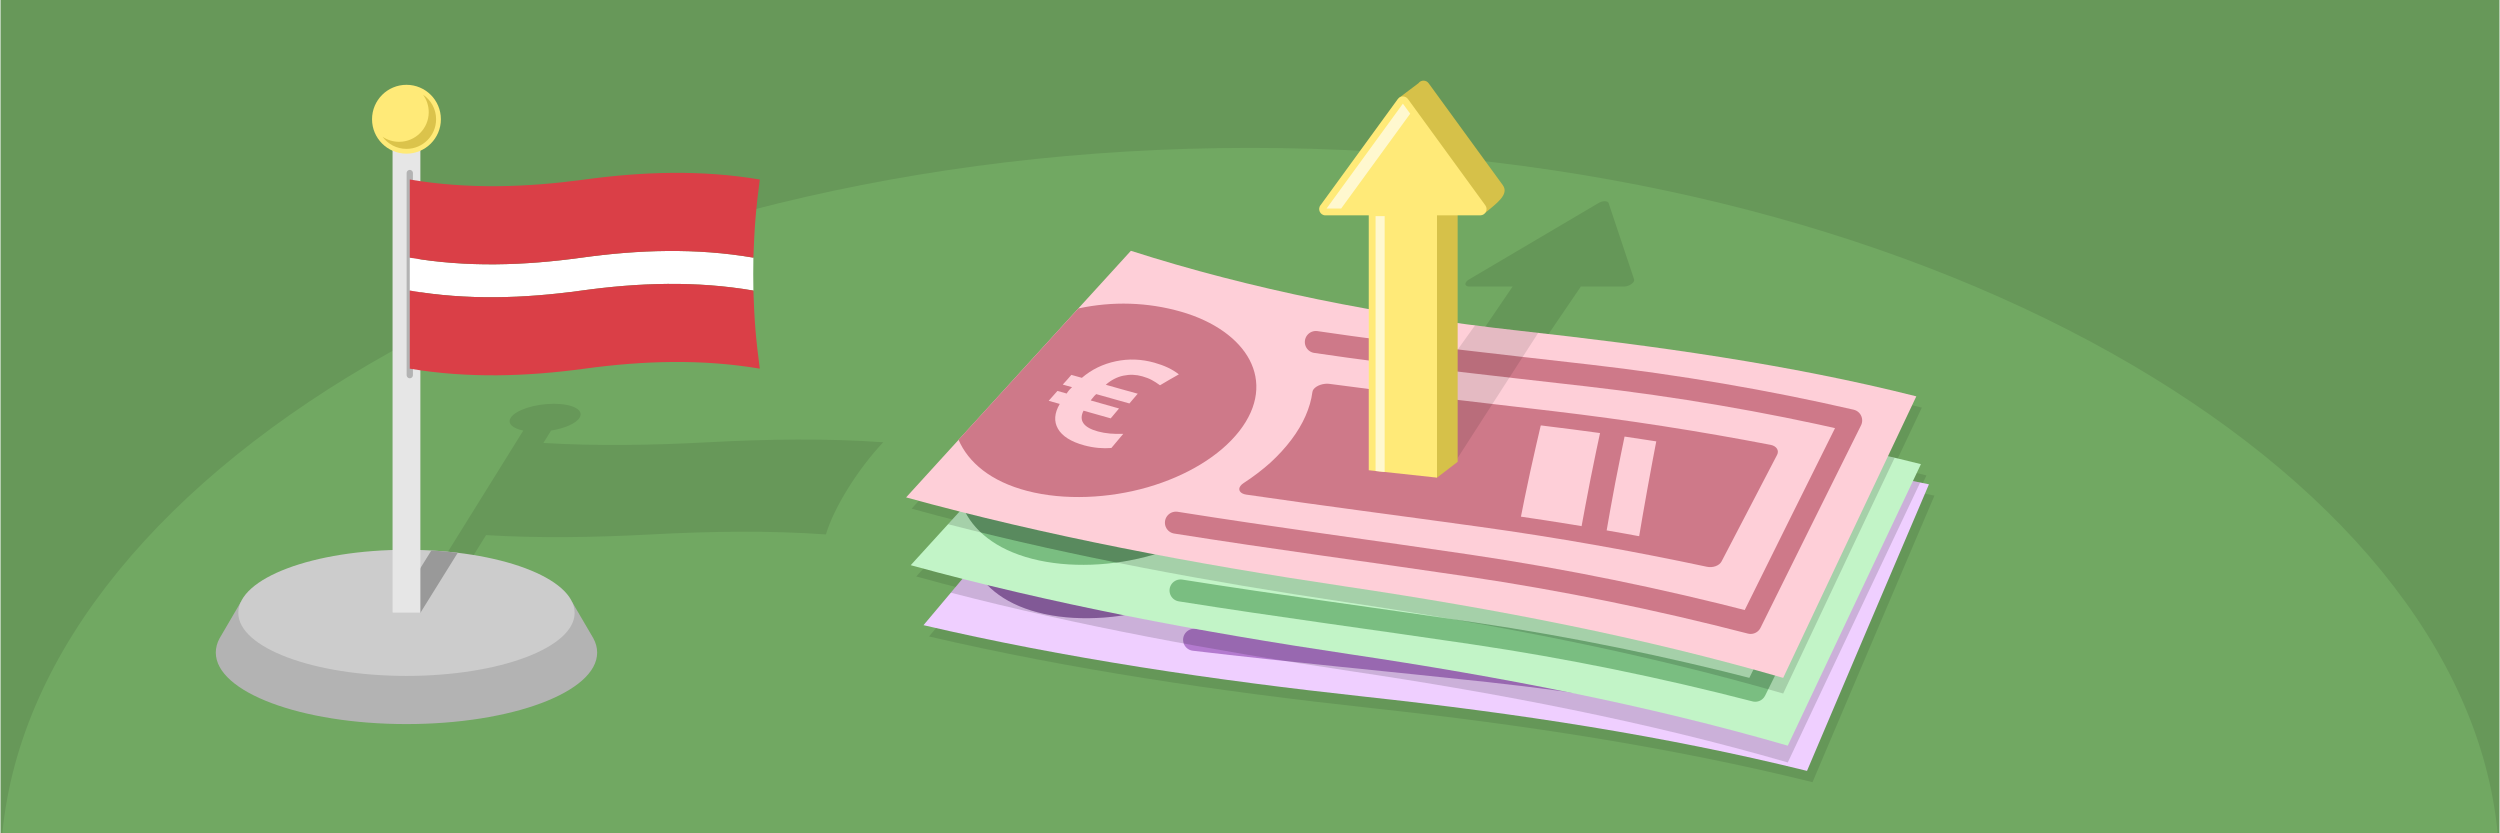<?xml version="1.0" encoding="UTF-8"?>
<!DOCTYPE svg PUBLIC "-//W3C//DTD SVG 1.1//EN" "http://www.w3.org/Graphics/SVG/1.1/DTD/svg11.dtd">
<!-- Creator: CorelDRAW 2018 (64-Bit) -->
<svg xmlns="http://www.w3.org/2000/svg" xml:space="preserve" width="1500px" height="500px" version="1.1" style="shape-rendering:geometricPrecision; text-rendering:geometricPrecision; image-rendering:optimizeQuality; fill-rule:evenodd; clip-rule:evenodd"
viewBox="0 0 149676.2 49913"
 xmlns:xlink="http://www.w3.org/1999/xlink">
 <defs>
  <style type="text/css">
   <![CDATA[
    .str3 {stroke:#B3B3B3;stroke-width:377.3;stroke-linecap:round;stroke-linejoin:round;stroke-miterlimit:2.613}
    .str1 {stroke:#7ABE81;stroke-width:1320.4;stroke-linecap:round;stroke-linejoin:round;stroke-miterlimit:2.613}
    .str0 {stroke:#B37ACF;stroke-width:1320.4;stroke-linecap:round;stroke-linejoin:round;stroke-miterlimit:2.613}
    .str2 {stroke:#CE7989;stroke-width:1320.4;stroke-linecap:round;stroke-linejoin:round;stroke-miterlimit:2.613}
    .fil4 {fill:none}
    .fil10 {fill:none}
    .fil0 {fill:#679859}
    .fil1 {fill:#71A862}
    .fil12 {fill:#7ABE81}
    .fil22 {fill:#999999}
    .fil5 {fill:#B37ACF}
    .fil20 {fill:#B3B3B3}
    .fil11 {fill:#C2F4C7}
    .fil21 {fill:#CCCCCC}
    .fil17 {fill:#CE7989}
    .fil27 {fill:#D6C149}
    .fil26 {fill:#DA3F47}
    .fil25 {fill:#DBC34B}
    .fil23 {fill:#E6E6E6}
    .fil3 {fill:#EFCFFF}
    .fil14 {fill:#F2F2F2}
    .fil16 {fill:#FECFD8}
    .fil24 {fill:#FFEA78}
    .fil28 {fill:#FFF8CF}
    .fil7 {fill:white}
    .fil15 {fill:#7ABE81;fill-rule:nonzero}
    .fil8 {fill:#B37ACF;fill-rule:nonzero}
    .fil19 {fill:#CE7989;fill-rule:nonzero}
    .fil13 {fill:#F2F2F2;fill-rule:nonzero}
    .fil18 {fill:#FECFD8;fill-rule:nonzero}
    .fil6 {fill:white;fill-rule:nonzero}
    .fil2 {fill:black;fill-opacity:0.102}
    .fil9 {fill:black;fill-opacity:0.149}
   ]]>
  </style>
 </defs>
 <g id="Layer_x0020_1">
  <g id="_1921671708064">
   <g>
    <rect class="fil0" width="149676.2" height="49913"/>
    <path class="fil1" d="M149566.5 49913l-149456.8 0c2101.6,-22013.5 34753.8,-41054.5 74728.4,-41054.5 39974.6,0 72626.7,19041 74728.4,41054.5z"/>
   </g>
   <path class="fil2" d="M83112.6 28116.4l3871.8 317.5 7671.3 -11272 2593.2 -0.4c302.6,0.1 654.8,-248.3 594.8,-428l-1524.8 -4566.1c-43.5,-150.4 -353.1,-155.3 -608.7,-4.5l-7712.3 4549.9c-328.7,171.7 -351.7,449.9 -23.7,449.9l2593.2 -0.3 -7454.8 10954z"/>
   <g>
    <path class="fil2" d="M114874.9 29488c320.2,64.3 639.8,129.9 958.8,197.1 -1219.1,2861.6 -2440.8,5724.7 -3657.4,8584.8 -1215.7,2857.8 -2432.3,5720.5 -3645.5,8579.3 -8512.4,-2105.9 -17351.8,-3449.9 -26419.6,-4437.1 -9134.4,-994.4 -18076.5,-2324.6 -26498.6,-4290.7 776.9,-923.8 1554.6,-1848.4 2332.8,-2773.3 -1040.6,-264.3 -2073.8,-537.3 -3098.6,-819.6 975.2,-1070.8 1951.5,-2142.5 2928.4,-3214.6 -1076.4,-272.6 -2144.7,-554.5 -3204.2,-846.4 2238.7,-2458.2 4483.5,-4921.6 6728.4,-7382.4 2244.8,-2460.8 4489.6,-4924.2 6734.4,-7387.6 7145.9,2289.4 14992.7,3873.7 23228.7,4783.5 8228.4,909 16216,2018.3 23815.7,3934.2 -565.6,1194.4 -1131.5,2388.9 -1697.4,3583.4 660.6,153.5 1318.3,312.5 1973.2,477.6l-479.1 1011.8z"/>
    <g>
     <path class="fil3" d="M68151.3 22155.4c7230.7,2005.6 15133.9,3278.8 23399.5,3862.8 8257.8,583.3 16282.9,1376.4 23952.4,2990.9 -1219.2,2861.6 -2440.8,5724.7 -3657.5,8584.8 -1215.7,2857.8 -2432.3,5720.5 -3645.4,8579.3 -8512.4,-2105.9 -17351.9,-3449.9 -26419.6,-4437.1 -9134.5,-994.4 -18076.6,-2324.5 -26498.6,-4290.7 2139.9,-2544.7 4285.7,-5094.8 6431.7,-7642.3 2145.9,-2547.5 4291.7,-5097.6 6437.5,-7647.7z"/>
     <path class="fil4 str0" d="M79437.2 27177.7c5406.4,582.6 10911.9,948.6 16391.3,1359.5 5410.6,405.6 10694.9,1098 15831.9,2067.5 -923.8,2059 -1844.5,4118.9 -2771.5,6176.8 -926.9,2057.5 -1841.6,4120.1 -2765.5,6179 -5533.6,-1199.6 -11206.5,-2137.3 -17010,-2766 -5867.3,-635.6 -11769.9,-1178.5 -17622.7,-1874"/>
     <path class="fil5" d="M80060.8 30084.3c4485.8,429.5 9006.9,760.1 13499.3,1117.8 4467.6,355.8 8845.1,871.7 13140.3,1531.5 -520.4,1082.9 -1046.4,2163.8 -1561.1,3248.8 -513.8,1083 -1028.7,2165.5 -1543,3248.2 -4462.6,-760.6 -9012.9,-1377.3 -13636.5,-1829.2 -4665,-456 -9353.5,-866.9 -14023.5,-1358.3 1207.3,-861.8 2213.5,-1833.4 2931.7,-2888.3 718.3,-1054.9 1110.3,-2091.9 1192.8,-3070.5z"/>
     <path class="fil5" d="M71288 25679.5c2008.7,489 3516.9,1492.8 4225.4,2725.9 715.5,1245.2 656.7,2751.7 -448.2,4287.8 -1105,1536.1 -3060.1,2810.6 -5339.2,3569.7 -2299.1,765.8 -4962.2,997.4 -7197.9,512.2 -2235.6,-485.1 -3611,-1582.7 -4244.4,-2901.7 1145.4,-1356 2286.4,-2712.9 3430.1,-4070.3 1141,-1354.3 2284.6,-2714.3 3429.9,-4072.8 2038.2,-523.4 4135.6,-539.8 6144.3,-50.8z"/>
     <path class="fil6" d="M68711.3 29431.9c463.7,113.2 871.1,283.1 1231.4,514.5 -265.7,171.8 -525.4,343.4 -785,514.9 -298.1,-187.9 -588,-316.6 -850.6,-378.6 -183.5,-43.2 -354.5,-47.4 -514.6,5 -150.9,49.5 -289.1,146.2 -400.5,284.7 -131,162.9 -259.6,325.1 -386.5,486.3 452.5,110.1 892.9,220.7 1344.9,320.6 -150.2,182.6 -288.2,369.8 -438.4,552.3 -452,-97.3 -892.2,-205.3 -1344.7,-315.5 -92,121.4 -192.6,238.7 -288.5,359.6 -227.1,286.1 -575.5,455.4 -1040,499.3 856,206.9 1729.8,407.9 2621,587.7 -173.1,216.8 -340,435.8 -513,655.1 -1294.2,-263.7 -2565.8,-569.3 -3825,-867.7 167.3,-208.9 334.6,-420.3 508,-629.4 308.2,-14.7 544.3,-58.2 715.3,-133.2 162.4,-71.2 327.3,-193.2 457.9,-363.7 93.9,-122.5 190.2,-245.6 294.4,-367.5 -213.9,-50.4 -427.9,-100.8 -641.8,-151.2 156.2,-185.4 300.2,-370.3 450.4,-555.4 207.7,48.1 421.8,101.1 635.7,151.5 126.8,-163.8 260.2,-327.3 392.3,-491.7 271.8,-337.9 618.9,-569.2 1020.7,-682.8 418.7,-118.5 872.6,-112.9 1356.6,5.2z"/>
     <g>
      <path class="fil7" d="M93183.6 31176.1c1190.5,91.1 2375,185.2 3560.1,292 -187.5,1080 -371.7,2161.9 -543.7,3252.2 -171.8,1089.1 -325.3,2188.8 -487.5,3293.5 -1216.9,-146.5 -2439.2,-277.4 -3661.5,-408.3 169.2,-1081.9 341.7,-2159.4 532.5,-3228.8 190.9,-1070.5 394,-2135.2 600.1,-3200.6z"/>
      <path class="fil7" d="M98220.3 31599.2c638.4,64.3 1270.9,134.1 1903.3,201.2 -168.2,1104.9 -331.7,2209.4 -486.7,3314 -156.8,1117 -305.1,2239.2 -448.3,3366.2 -645.8,-99.9 -1303.4,-191.7 -1960.8,-275.8 150,-1109.3 293.7,-2217 462.4,-3318.1 168.2,-1098.5 349.1,-2197.5 530.1,-3287.5z"/>
     </g>
     <path class="fil8" d="M80352.5 29650.4c4479.7,427.1 8976,752.6 13468.5,1103.7 4448.9,347.7 8814.1,854.9 13090.7,1505.2 347.5,57.9 521.3,319.8 398.3,578.2 -514.1,1087.8 -1022.5,2173.3 -1536.5,3258.1 -514.4,1085.8 -1028.4,2170.6 -1536.6,3255.6 -122.9,260.9 -510.4,417 -870.2,351.8 -4475.2,-770.3 -9031.8,-1393.6 -13673.8,-1853.3 -4671.4,-462.6 -9372.2,-879 -14060.5,-1374.8 -371,-41.6 -531.4,-268.2 -365.2,-507.7 39.9,-63 104.2,-119.3 168.9,-168 577.3,-409.4 1099.1,-842.1 1565.8,-1293.2 454.4,-453.2 859.5,-927.4 1203.2,-1424.8 343.7,-494.9 603.1,-981.3 790.2,-1457.2 192.5,-491.4 312.8,-972.4 354.4,-1450.2 21,-236.3 357.1,-464.7 748.6,-518.5 90.4,-11.3 181.2,-12.3 254.2,-4.9zm25496.3 3447c-4057,-610.2 -8203.6,-1091.8 -12415.7,-1432 -4238.1,-342.3 -8515.7,-656.8 -12752.1,-1055.2 -65.8,325.2 -168,651.8 -293.9,989.5 -202.8,538 -490.1,1084.4 -862.3,1623.9 -372,547.1 -811.2,1079.1 -1324.2,1583.2 -320.7,312.2 -653.8,619.8 -1017.8,908 4389.9,451.2 8803.9,829 13177.7,1250.9 4343.1,419 8619.4,983 12819,1677.2 441.8,-926.2 892.2,-1846.5 1337.7,-2771.6 444.3,-922.5 889.8,-1847.6 1331.6,-2773.9z"/>
    </g>
    <g>
     <path class="fil9" d="M114978.9 28900.3c-1316.3,2779.9 -2635.1,5561.2 -3948.9,8339.7 -1327.6,2807.5 -2656.2,5619.9 -3981.3,8428.6 -8422.7,-2440.3 -17202.1,-4132.3 -26223.9,-5476.7 -8220.5,-1225 -16272.9,-2718.3 -23906.2,-4692.2 1596.7,-1898.1 3195.9,-3798 4795.2,-5696.6 2145.9,-2547.5 4291.7,-5097.6 6437.5,-7647.7 7230.7,2005.6 15133.9,3278.8 23399.5,3862.7 8069.9,570.2 15917.5,1340.7 23428.1,2882.2z"/>
     <path class="fil10" d="M79437.2 27177.7c5406.4,582.6 10911.9,948.6 16391.3,1359.5 5410.6,405.6 10694.9,1098 15831.9,2067.5 -923.8,2058.9 -1844.5,4118.8 -2771.5,6176.8 -926.9,2057.5 -1841.6,4120.1 -2765.5,6179 -5533.6,-1199.6 -11206.5,-2137.3 -17010,-2766 -5867.3,-635.6 -11769.9,-1178.5 -17622.7,-1874"/>
     <path class="fil9" d="M80060.7 30084.3c4486,429.5 9007,760.1 13499.4,1117.9 4467.6,355.7 8845.1,871.6 13140.3,1531.4 -520.4,1082.9 -1046.4,2163.8 -1561.1,3248.8 -513.8,1083 -1028.7,2165.5 -1543,3248.2 -4462.6,-760.6 -9012.8,-1377.3 -13636.5,-1829.2 -4665.1,-456 -9353.5,-866.9 -14023.6,-1358.3 1207.4,-861.8 2213.6,-1833.4 2931.9,-2888.3 718.2,-1055 1110.2,-2091.9 1192.6,-3070.5z"/>
     <path class="fil9" d="M71288 25679.5c2008.7,489 3516.9,1492.8 4225.4,2725.9 715.5,1245.2 656.7,2751.7 -448.2,4287.8 -1105,1536.1 -3060.1,2810.6 -5339.2,3569.7 -2299.1,765.8 -4962.2,997.4 -7197.9,512.3 -2235.6,-485.2 -3611,-1582.8 -4244.4,-2901.8 1145.4,-1356 2286.4,-2712.9 3430.1,-4070.3 1141,-1354.3 2284.6,-2714.3 3429.9,-4072.8 2038.2,-523.4 4135.6,-539.8 6144.3,-50.8z"/>
     <path class="fil9" d="M68711.3 29431.9c463.7,113.2 871.1,283 1231.4,514.6 -265.7,171.7 -525.4,343.3 -785,514.8 -298.1,-187.9 -588,-316.6 -850.6,-378.5 -183.5,-43.4 -354.5,-47.5 -514.6,4.9 -150.9,49.5 -289.1,146.2 -400.4,284.7 -131.1,162.9 -259.7,325.1 -386.6,486.3 452.5,110.1 892.9,220.7 1344.9,320.6 -150.3,182.6 -288.2,369.8 -438.4,552.4 -451.9,-97.4 -892.2,-205.4 -1344.7,-315.6 -92,121.5 -192.5,238.7 -288.5,359.6 -227.1,286.1 -575.5,455.4 -1040,499.3 856,206.9 1729.8,407.9 2621.1,587.7 -173.2,216.8 -340.1,435.8 -513.1,655.1 -1294.2,-263.7 -2565.8,-569.3 -3825,-867.7 167.3,-208.9 334.6,-420.3 508,-629.4 308.2,-14.7 544.3,-58.2 715.3,-133.2 162.4,-71.2 327.3,-193.2 458,-363.7 93.8,-122.5 190.1,-245.6 294.3,-367.5 -213.9,-50.4 -427.9,-100.8 -641.8,-151.2 156.2,-185.4 300.2,-370.3 450.4,-555.4 207.7,48.1 421.8,101.1 635.7,151.5 126.8,-163.8 260.2,-327.2 392.3,-491.7 271.9,-337.9 618.9,-569.2 1020.7,-682.8 418.7,-118.5 872.6,-112.9 1356.6,5.2z"/>
     <path class="fil9" d="M93183.6 31176.1c1190.5,91.1 2375,185.2 3560.1,292 -187.5,1080 -371.7,2161.9 -543.7,3252.2 -171.8,1089.1 -325.3,2188.8 -487.5,3293.5 -1216.9,-146.5 -2439.2,-277.4 -3661.5,-408.3 169.2,-1081.9 341.7,-2159.4 532.5,-3228.8 190.9,-1070.5 394,-2135.2 600.1,-3200.6z"/>
     <path class="fil9" d="M98220.3 31599.2c638.4,64.3 1270.9,134 1903.4,201.2 -168.3,1104.9 -331.8,2209.4 -486.8,3314 -156.8,1117 -305.1,2239.2 -448.3,3366.2 -645.9,-99.9 -1303.4,-191.7 -1960.8,-275.8 150,-1109.3 293.7,-2217 462.3,-3318.1 168.3,-1098.5 349.2,-2197.5 530.2,-3287.5z"/>
     <path class="fil9" d="M80352.5 29650.4c4479.7,427.1 8976,752.6 13468.5,1103.7 4448.9,347.7 8814.1,854.9 13090.7,1505.2 347.5,57.9 521.3,319.8 398.3,578.2 -514.1,1087.8 -1022.5,2173.3 -1536.5,3258.1 -514.4,1085.8 -1028.4,2170.6 -1536.6,3255.6 -122.9,260.9 -510.4,416.9 -870.2,351.8 -4475.2,-770.4 -9031.8,-1393.6 -13673.8,-1853.3 -4671.4,-462.6 -9372.1,-879 -14060.5,-1374.7 -371.1,-41.7 -531.4,-268.3 -365.2,-507.9 39.9,-62.9 104.2,-119.2 168.9,-167.9 577.3,-409.4 1099.1,-842.1 1565.7,-1293.2 454.4,-453.2 859.6,-927.5 1203.3,-1424.8 343.7,-494.9 603.1,-981.4 790.2,-1457.2 192.5,-491.4 312.8,-972.4 354.4,-1450.2 20.9,-236.3 357.1,-464.7 748.6,-518.5 90.4,-11.2 181.2,-12.3 254.2,-4.9zm25496.3 3447c-4057,-610.2 -8203.6,-1091.8 -12415.7,-1432 -4238.1,-342.3 -8515.7,-656.8 -12752.1,-1055.2 -65.9,325.2 -168,651.8 -293.9,989.6 -202.8,537.8 -490.1,1084.3 -862.3,1623.7 -372.1,547.2 -811.2,1079.2 -1324.2,1583.3 -320.7,312.2 -653.7,619.8 -1017.8,908 4389.9,451.2 8803.9,829 13177.7,1250.9 4343.1,419 8619.4,983 12819,1677.2 441.8,-926.2 892.2,-1846.5 1337.7,-2771.6 444.3,-922.5 889.8,-1847.6 1331.6,-2773.9z"/>
    </g>
    <g>
     <path class="fil11" d="M67979.1 19082.5c7145.9,2289.4 14992.7,3873.7 23228.7,4783.5 8228.4,909 16216,2018.2 23815.7,3934.2 -1331.2,2811.3 -2664.8,5623.9 -3993.5,8433.8 -1327.6,2807.5 -2656.2,5620 -3981.3,8428.7 -8422.7,-2440.4 -17202.1,-4132.3 -26223.9,-5476.8 -9088,-1354.2 -17970.7,-3036.3 -26308.5,-5333.4 2238.7,-2458.3 4483.5,-4921.7 6728.4,-7382.5 2244.8,-2460.8 4489.6,-4924.2 6734.4,-7387.5z"/>
     <path class="fil4 str1" d="M79058 24546.4c5379.1,795.6 10865.9,1378.7 16324.8,2005.5 5390.4,618.9 10643.2,1519.5 15738,2691 -1004.5,2020.8 -2005.8,4042.8 -3013.3,6062.5 -1007.4,2019.4 -2002.8,4044.3 -3007.2,6065.1 -5481.9,-1417.2 -11113.5,-2578.1 -16887.6,-3435.4 -5837.6,-866.8 -11714.2,-1642.3 -17535,-2568.3"/>
     <path class="fil12" d="M79566.3 27475.3c4465.4,606.3 8969.8,1115.2 13444.7,1650 4450.1,531.8 8803.7,1220.1 13069.5,2049 -562.7,1061.5 -1131,2120.8 -1688.1,3184.7 -556.1,1061.8 -1113.4,2123.1 -1670,3184.7 -4429.2,-936.2 -8951.5,-1732 -13553.7,-2366.2 -4643.4,-639.8 -9312,-1235.5 -13959,-1910.8 1240.4,-813.4 2284.2,-1744.6 3043.6,-2770.3 759.3,-1025.8 1191.9,-2046.5 1313,-3021.1z"/>
     <path class="fil12" d="M70974.2 22727.7c1987.8,567.9 3455.2,1630.5 4114.5,2890.5 665.8,1272.5 547.6,2775.5 -617.2,4266.8 -1164.7,1491.3 -3168.6,2687.6 -5475.9,3356.1 -2327.5,674.4 -4997.7,800.7 -7212.4,227.7 -2214.7,-573 -3545.8,-1724.1 -4126.6,-3067.1 1198,-1309.7 2391.7,-2620.5 3588.1,-3931.7 1193.6,-1308.1 2390,-2621.9 3588.1,-3934.2 2057.2,-442.5 4153.6,-376 6141.4,191.9z"/>
     <path class="fil13" d="M68251.4 26375.4c458.8,131.4 859.2,317.2 1210.1,562.7 -272.2,161.2 -538.5,322.4 -804.7,483.5 -290.4,-199.5 -575,-339.6 -835,-411.8 -181.7,-50.5 -352.4,-61.4 -514.3,-15.4 -152.8,43.5 -294.7,134.6 -411.5,268.6 -137.3,157.6 -272.2,314.7 -405.4,470.7 447.8,127.9 883.5,255.8 1331.2,373.5 -157.3,176.4 -302.6,358.1 -459.8,534.6 -447.8,-115.1 -883.5,-240.4 -1331.2,-368.4 -96.8,117.7 -201.9,230.9 -302.6,347.9 -238.2,277 -592.9,432.4 -1058.8,457.9 847.1,240.5 1712.3,475.8 2595.7,690.7 -181.5,209.7 -356.9,422.1 -538.5,634.4 -1282.7,-314.7 -2541.3,-670.3 -3787.7,-1018.1 175.4,-202.1 350.9,-406.7 532.4,-608.8 308.6,-2.6 546.3,-36.7 720.1,-104.9 165.1,-64.8 334.6,-180.1 471.9,-345.4 98.6,-118.6 199.7,-237.8 308.6,-355.5 -211.8,-58.8 -423.5,-117.7 -635.3,-176.5 163.3,-179 314.6,-358.1 471.9,-537.2 205.8,56.3 417.5,117.7 629.3,176.5 133.1,-158.6 272.9,-316.7 411.4,-475.8 285,-326.9 640.9,-544.3 1046.8,-642 423.1,-101.8 876.4,-78.3 1355.4,58.8z"/>
     <g>
      <path class="fil14" d="M92635.8 29084.3c1186,138.1 2365.8,278.8 3545.7,432.4 -229.9,1071.7 -456.7,2145.6 -671.6,3228.1 -214.7,1081.5 -411.5,2174.4 -617.2,3271.8 -1210.1,-194.5 -2426.3,-373.5 -3642.5,-552.5 211.8,-1074.4 426.7,-2144.3 659.5,-3205.3 233.1,-1062.1 478,-2118 726.1,-3174.5z"/>
      <path class="fil14" d="M97651.9 29705.9c635.3,89.6 1264.5,184.2 1893.8,276.3 -211.7,1097.4 -418.6,2194.6 -617.2,3292.2 -200.7,1109.9 -393.2,2225.5 -580.8,3345.9 -641.4,-125.4 -1294.9,-243.1 -1948.3,-353.1 193.6,-1102.5 380.9,-2203.7 592.9,-3297.2 211.5,-1091 435.7,-2182.1 659.6,-3264.1z"/>
     </g>
     <path class="fil15" d="M79874.8 27053.3c4459.4,603.7 8939.4,1106.3 13414.5,1634.5 4431.7,523.1 8773.5,1202.3 13021.1,2020.9 344.9,71.6 508.3,340.2 375.2,593.4 -556.7,1066.7 -1107.6,2131.3 -1663.9,3195 -557,1064.6 -1113.4,2128.3 -1664,3192.4 -133.1,255.8 -526.4,396.5 -883.4,317.2 -4441.2,-946.4 -8969.7,-1749.2 -13590,-2391.7 -4649.5,-646.7 -9330.1,-1248.4 -13995.3,-1928.8 -369.1,-56.2 -520.3,-289 -344.8,-521.9 42.3,-61.3 108.9,-115 175.4,-161.1 593,-386.3 1131.5,-798.1 1615.6,-1230.4 471.9,-434.9 895.5,-892.7 1258.5,-1376.2 363,-480.9 641.4,-956.7 847.1,-1424.8 211.8,-483.5 350.9,-959.3 411.5,-1435.1 30.2,-235.3 375.1,-450.2 768.4,-488.5 90.8,-7.7 181.5,-5.2 254.1,5.1zm25340.5 4450.9c-4029.8,-769.9 -8154.2,-1414.9 -12349.6,-1921.1 -4221.2,-509.3 -8483.1,-992.4 -12700.4,-1557.8 -78.7,322.3 -193.6,644.7 -332.8,977.2 -223.9,529.5 -532.5,1064.1 -925.8,1588.5 -393.3,532.1 -853.1,1046.3 -1385.6,1529.7 -332.8,299.3 -677.7,593.5 -1052.8,867.2 4368.6,624.1 8764.3,1175.9 13117.9,1770.1 4323.2,590.1 8573.9,1322.5 12742.9,2182 478,-908.1 964.4,-1809.8 1446.1,-2716.6 480.3,-904.3 962,-1811.1 1440.1,-2719.2z"/>
    </g>
    <g>
     <g>
      <path class="fil9" d="M113449.9 27416.3c-899.4,1898.3 -1798.7,3796.7 -2695.7,5693.9 -1327.6,2807.5 -2656.3,5619.9 -3981.4,8428.6 -8422.6,-2440.3 -17202.1,-4132.3 -26223.8,-5476.7 -8181.4,-1219.1 -16196.1,-2704.1 -23797,-4664.1 1496.4,-1642.2 2994.5,-3285.7 4492.7,-4928 2244.8,-2460.8 4489.6,-4924.2 6734.4,-7387.5 7145.9,2289.4 14992.7,3873.7 23228.7,4783.5 7662.5,846.4 15116,1866.8 22242.1,3550.3z"/>
      <path class="fil10" d="M79058 24546.4c5379.1,795.6 10865.9,1378.7 16324.8,2005.5 5390.4,618.9 10643.2,1519.5 15738,2691 -1004.5,2020.8 -2005.8,4042.8 -3013.3,6062.5 -962.8,1930.1 -1914.7,3865.1 -2874,5796.8"/>
      <path class="fil9" d="M79566.3 27475.3c4465.4,606.3 8969.8,1115.2 13444.7,1650 4450.1,531.8 8803.7,1220.1 13069.5,2049 -562.7,1061.5 -1131,2120.8 -1688.1,3184.7 -556.1,1061.8 -1113.4,2123.1 -1670,3184.7 -4429.2,-936.2 -8951.5,-1732 -13553.7,-2366.2 -4643.4,-639.8 -9312,-1235.5 -13959,-1910.8 1240.4,-813.4 2284.2,-1744.6 3043.6,-2770.3 759.3,-1025.8 1191.9,-2046.5 1313,-3021.1z"/>
      <path class="fil9" d="M66841.2 33694.4c-2748.2,-551.4 -5459.3,-1149.2 -8123.1,-1802 -478.7,-450.1 -829.8,-955.1 -1061.5,-1490.7 1198,-1309.7 2391.7,-2620.5 3588.1,-3931.7 1193.6,-1308.1 2390,-2621.9 3588.1,-3934.2 2057.2,-442.5 4153.6,-376 6141.4,191.9 1987.8,567.9 3455.2,1630.5 4114.5,2890.5 665.8,1272.5 547.6,2775.5 -617.2,4266.8 -1164.7,1491.3 -3168.6,2687.6 -5475.9,3356.1 -694.7,201.3 -1419.8,353.7 -2154.4,453.3z"/>
      <path class="fil9" d="M68251.4 26375.4c458.8,131.4 859.2,317.2 1210.1,562.7 -272.2,161.2 -538.5,322.4 -804.7,483.5 -290.4,-199.5 -575,-339.6 -835,-411.8 -181.7,-50.5 -352.4,-61.4 -514.3,-15.4 -152.8,43.5 -294.7,134.6 -411.5,268.6 -137.3,157.6 -272.2,314.7 -405.4,470.7 447.8,127.9 883.5,255.8 1331.2,373.5 -157.3,176.4 -302.6,358.1 -459.8,534.6 -447.8,-115.1 -883.5,-240.4 -1331.2,-368.4 -96.8,117.7 -201.9,230.9 -302.6,347.9 -238.2,277 -592.9,432.4 -1058.8,457.9 847.1,240.5 1712.3,475.8 2595.7,690.7 -181.5,209.7 -356.9,422.1 -538.5,634.4 -1282.7,-314.7 -2541.3,-670.3 -3787.7,-1018.1 175.4,-202.1 350.9,-406.7 532.4,-608.8 308.6,-2.6 546.3,-36.7 720.1,-104.9 165.1,-64.8 334.6,-180.1 471.9,-345.4 98.6,-118.6 199.7,-237.8 308.6,-355.5 -211.8,-58.8 -423.5,-117.7 -635.3,-176.5 163.3,-179 314.6,-358.1 471.9,-537.2 205.8,56.3 417.5,117.7 629.3,176.5 133.1,-158.6 272.9,-316.7 411.4,-475.8 285,-326.9 640.9,-544.3 1046.8,-642 423.1,-101.8 876.4,-78.3 1355.4,58.8z"/>
      <path class="fil9" d="M92635.8 29084.3c1186,138.1 2365.8,278.8 3545.7,432.4 -229.9,1071.7 -456.7,2145.6 -671.6,3228.1 -214.7,1081.5 -411.5,2174.4 -617.2,3271.8 -1210.1,-194.5 -2426.3,-373.5 -3642.5,-552.5 211.8,-1074.4 426.7,-2144.3 659.5,-3205.3 233.1,-1062.1 478,-2118 726.1,-3174.5z"/>
      <path class="fil9" d="M97651.9 29705.9c635.3,89.6 1264.5,184.2 1893.8,276.3 -211.7,1097.4 -418.6,2194.6 -617.2,3292.2 -200.7,1109.9 -393.2,2225.5 -580.8,3345.9 -641.4,-125.4 -1294.9,-243.1 -1948.3,-353.1 193.6,-1102.5 380.9,-2203.7 592.9,-3297.2 211.5,-1091 435.7,-2182.1 659.6,-3264.1z"/>
      <path class="fil9" d="M79874.8 27053.3c4459.4,603.7 8939.4,1106.3 13414.5,1634.5 4431.7,523.1 8773.5,1202.3 13021.1,2020.9 344.9,71.6 508.3,340.2 375.2,593.4 -556.7,1066.7 -1107.6,2131.3 -1663.9,3195 -557,1064.6 -1113.4,2128.3 -1664,3192.4 -133.1,255.8 -526.4,396.5 -883.4,317.2 -4441.2,-946.4 -8969.7,-1749.2 -13590,-2391.7 -4649.5,-646.7 -9330.1,-1248.4 -13995.3,-1928.8 -369.1,-56.2 -520.3,-289 -344.8,-521.9 42.3,-61.3 108.9,-115 175.4,-161.1 593,-386.3 1131.5,-798.1 1615.6,-1230.4 471.9,-434.9 895.5,-892.7 1258.5,-1376.2 363,-480.9 641.4,-956.7 847.1,-1424.8 211.8,-483.5 350.9,-959.3 411.5,-1435.1 30.2,-235.3 375.1,-450.2 768.4,-488.5 90.8,-7.7 181.5,-5.2 254.1,5.1zm25340.5 4450.9c-4029.8,-769.9 -8154.2,-1414.9 -12349.6,-1921.1 -4221.2,-509.3 -8483.1,-992.4 -12700.4,-1557.8 -78.7,322.3 -193.6,644.7 -332.8,977.2 -223.9,529.5 -532.5,1064.1 -925.8,1588.5 -393.3,532.1 -853.1,1046.3 -1385.6,1529.7 -332.8,299.3 -677.7,593.5 -1052.8,867.2 4368.6,624.1 8764.3,1175.9 13117.9,1770.1 4323.2,590.1 8573.9,1322.5 12742.9,2182 478,-908.1 964.4,-1809.8 1446.1,-2716.6 480.3,-904.3 962,-1811.1 1440.1,-2719.2z"/>
     </g>
     <g>
      <path class="fil16" d="M67703.3 15021.5c7145.9,2289.5 14992.6,3873.7 23228.7,4783.5 8228.4,909 16215.9,2018.3 23815.7,3934.3 -1331.2,2811.2 -2664.9,5623.9 -3993.5,8433.7 -1327.6,2807.6 -2656.3,5620 -3981.4,8428.7 -8422.6,-2440.4 -17202.1,-4132.3 -26223.8,-5476.7 -9088.1,-1354.3 -17970.7,-3036.4 -26308.6,-5333.5 2238.8,-2458.2 4483.6,-4921.6 6728.4,-7382.4 2244.8,-2460.8 4489.6,-4924.2 6734.5,-7387.6z"/>
      <path class="fil4 str2" d="M78782.1 20485.5c5379.2,795.5 10865.9,1378.6 16324.9,2005.4 5390.3,619 10643.2,1519.5 15737.9,2691.1 -1004.4,2020.8 -2005.8,4042.7 -3013.3,6062.5 -1007.3,2019.4 -2002.7,4044.2 -3007.2,6065 -5481.9,-1417.1 -11113.4,-2578 -16887.5,-3435.4 -5837.7,-866.8 -11714.2,-1642.2 -17535,-2568.2"/>
      <path class="fil17" d="M79290.4 23414.4c4465.4,606.3 8969.9,1115.1 13444.7,1649.9 4450.1,531.9 8803.8,1220.2 13069.6,2049 -562.7,1061.5 -1131,2120.9 -1688.2,3184.7 -556.1,1061.9 -1113.3,2123.2 -1670,3184.7 -4429.1,-936.1 -8951.4,-1732 -13553.6,-2366.1 -4643.5,-639.8 -9312,-1235.5 -13959,-1910.9 1240.4,-813.4 2284.1,-1744.5 3043.5,-2770.3 759.3,-1025.8 1192,-2046.4 1313,-3021z"/>
      <path class="fil17" d="M70698.4 18666.7c1987.8,567.9 3455.2,1630.5 4114.5,2890.6 665.8,1272.5 547.6,2775.5 -617.2,4266.8 -1164.8,1491.3 -3168.6,2687.5 -5475.9,3356.1 -2327.6,674.4 -4997.8,800.6 -7212.5,227.6 -2214.7,-573 -3545.7,-1724.1 -4126.6,-3067 1198.1,-1309.7 2391.8,-2620.5 3588.1,-3931.7 1193.6,-1308.2 2390,-2621.9 3588.1,-3934.3 2057.2,-442.5 4153.7,-376 6141.5,191.9z"/>
      <path class="fil18" d="M68400.4 22543.4c-384.5,-110.6 -761.5,-124.4 -1153.4,-41.5 -377,79.7 -728.1,262.9 -1047.1,543 629.9,176.3 1267.9,363.1 1914.2,536 -163.7,197.2 -327.2,390.8 -499,584.5 -670.8,-183.3 -1333.4,-373.5 -1987.9,-560.3 -40.9,41.5 -81.8,72.6 -114.5,110.7 -40.9,55.3 -81.8,107.2 -130.8,159.1 -32.8,31.1 -57.3,76.1 -81.9,110.6 564.5,159.1 1128.9,321.7 1693.4,480.7 -163.6,197.2 -335.4,394.3 -499,591.4 -548.1,-155.6 -1088,-307.8 -1627.9,-460 -294.5,584.5 -10,1006.2 867.1,1245.1 456.3,124.2 965.3,162.5 1513.4,141.8 -245.4,283.6 -474.5,567.1 -711.7,847.2 -490.8,41.5 -1041.7,0 -1619.7,-155.6 -796.3,-214.4 -1331.1,-558.1 -1578.8,-992.5 -251.3,-440.6 -220.9,-933.8 106.3,-1490.6 -229.1,-65.7 -441.7,-124.5 -662.6,-186.7 171.8,-193.7 343.6,-390.8 523.5,-591.4 180,51.9 368.2,103.8 556.3,155.7 24.6,-51.9 75.5,-122.6 147.3,-207.6 51.3,-60.7 114.5,-114.1 171.7,-172.9 -179.9,-48.4 -368.1,-103.7 -556.2,-155.6 179.9,-190.2 343.6,-383.9 515.3,-581 204.5,55.3 425.4,121 629.9,176.4 580.8,-498 1260.7,-829.4 2036.9,-992.6 769.8,-161.8 1536.7,-130.4 2298.7,83.1 595.9,166.9 1088,394.2 1472.4,702 -384.4,214.4 -760.7,435.7 -1128.8,653.6 -163.6,-121.1 -326.5,-226.2 -490.8,-314.7 -162.9,-87.8 -351.9,-159.1 -556.3,-217.9z"/>
      <g>
       <path class="fil16" d="M92359.9 25023.4c1186,138.1 2365.9,278.8 3545.8,432.3 -230,1071.8 -456.8,2145.6 -671.6,3228.2 -214.7,1081.5 -411.5,2174.3 -617.2,3271.7 -1210.2,-194.4 -2426.3,-373.5 -3642.5,-552.5 211.7,-1074.4 426.7,-2144.3 659.5,-3205.2 233,-1062.2 478,-2118 726,-3174.5z"/>
       <path class="fil16" d="M97376 25645c635.3,89.5 1264.6,184.2 1893.9,276.2 -211.8,1097.5 -418.7,2194.6 -617.2,3292.2 -200.8,1110 -393.3,2225.5 -580.9,3345.9 -641.3,-125.3 -1294.8,-243 -1948.3,-353 193.6,-1102.5 381,-2203.7 593,-3297.3 211.5,-1090.9 435.6,-2182 659.5,-3264z"/>
      </g>
      <path class="fil19" d="M79599 22992.3c4459.4,603.7 8939.4,1106.4 13414.4,1634.6 4431.7,523.1 8773.6,1202.3 13021.2,2020.9 344.9,71.6 508.2,340.2 375.1,593.4 -556.6,1066.7 -1107.5,2131.3 -1663.9,3195 -556.9,1064.6 -1113.3,2128.2 -1664,3192.4 -133.1,255.8 -526.4,396.5 -883.4,317.2 -4441.2,-946.5 -8969.6,-1749.2 -13589.9,-2391.8 -4649.5,-646.7 -9330.2,-1248.3 -13995.3,-1928.8 -369.1,-56.2 -520.3,-289 -344.9,-521.8 42.4,-61.4 108.9,-115.1 175.5,-161.1 592.9,-386.3 1131.4,-798.1 1615.5,-1230.5 471.9,-434.8 895.5,-892.7 1258.6,-1376.1 363,-481 641.3,-956.8 847.1,-1424.9 211.8,-483.4 350.9,-959.2 411.4,-1435 30.3,-235.3 375.2,-450.2 768.5,-488.6 90.7,-7.7 181.5,-5.1 254.1,5.1zm25340.4 4451c-4029.8,-770 -8154.2,-1414.9 -12349.5,-1921.1 -4221.3,-509.3 -8483.1,-992.5 -12700.5,-1557.8 -78.6,322.3 -193.6,644.6 -332.8,977.1 -223.8,529.5 -532.4,1064.2 -925.7,1588.6 -393.3,532 -853.2,1046.2 -1385.7,1529.6 -332.7,299.3 -677.6,593.5 -1052.8,867.2 4368.7,624.2 8764.4,1175.9 13118,1770.2 4323.2,590.1 8573.9,1322.5 12742.8,2182 478.1,-908.1 964.4,-1809.9 1446.1,-2716.6 480.4,-904.3 962.1,-1811.1 1440.1,-2719.2z"/>
     </g>
    </g>
   </g>
   <g>
    <path class="fil0" d="M29081.8 32050.9c3161.6,192.5 6476.8,141 9870.6,-40.3 3612.7,-192.9 7138.8,-239.9 10484.3,0 477.2,-1605.3 1915.6,-3915.5 3433.8,-5521.1 -3346.2,-239 -6871.6,-193 -10484.3,0 -3393.9,181.2 -6709.6,233.6 -9870.8,40.4l460.8 -740.8c804.8,-130 1493.1,-424.4 1706,-766.6 287.7,-462.7 -402.2,-837.8 -1541,-837.8 -1138.8,0 -2295.3,375.1 -2583,837.8 -212.9,342.2 109.4,636.6 752.4,766.6l-6993.9 11245.6 1665.5 0 3099.6 -4983.8z"/>
    <g>
     <path class="fil20" d="M24314.2 34803.6c3753.4,0 7083.6,679 9165.4,1727.3l767.1 -455 1190.9 2035.7c23.2,37.3 45.3,74.9 65.9,112.6l0.2 0.4 0 0c151.7,278.4 231.3,566.6 231.3,861.8 0,2365.3 -5113.3,4282.8 -11420.8,4282.8 -6307.6,0 -11420.9,-1917.5 -11420.9,-4282.8 0,-295.2 79.7,-583.4 231.4,-861.8l-0.1 0 0.2 -0.4c20.6,-37.7 42.7,-75.3 65.9,-112.6l1190.9 -2035.7 767.1 455c2081.8,-1048.3 5412.1,-1727.3 9165.5,-1727.3z"/>
     <ellipse class="fil21" cx="24314.2" cy="36707.1" rx="10072.6" ry="3777.2"/>
     <path class="fil22" d="M25804.9 32971.1l-2323.5 3736 1665.6 0 2237.8 -3598.2c-510.2,-61.2 -1037.9,-107.6 -1579.9,-137.8z"/>
     <g>
      <rect class="fil23" x="23481.4" y="8115.2" width="1665.6" height="28591.9"/>
      <circle class="fil24" cx="24314.2" cy="7141.8" r="2062"/>
      <path class="fil25" d="M25303.4 5668c473.9,318.7 785.7,859.8 785.7,1473.8 0,980.3 -794.7,1775 -1774.9,1775 -587.2,0 -1107.8,-285.3 -1430.8,-724.7 282.6,190.1 622.9,301.1 989.1,301.1 980.2,0 1774.9,-794.7 1774.9,-1775 0,-393 -127.8,-756.1 -344,-1050.2z"/>
      <line class="fil4 str3" x1="24512.5" y1="10365.9" x2="24512.5" y2= "22467.7" />
      <g>
       <path class="fil7" d="M24512.5 15432.5c0,657 0,1314.1 0,1971.2 3427.6,589.2 6859.5,474.7 10287.2,0 3429.7,-475.1 6861.6,-589.2 10293.5,0 -10.4,-657.1 -12.6,-1314.2 0,-1971.2 -3431.9,-589.3 -6863.8,-475.1 -10293.5,0 -3427.7,474.7 -6859.6,589.2 -10287.2,0z"/>
       <path class="fil26" d="M24512.5 10752.5c0,781.5 0,1561.7 0,2340.6 0,780.2 0,1559.1 0,2339.4 3427.6,589.2 6859.5,474.7 10287.2,0 3429.7,-475.1 6861.6,-589.3 10293.5,0 27.3,-780.3 61.8,-1559.8 125.8,-2339.4 63.9,-779.5 155.1,-1559.1 257.9,-2340.6 -3494.8,-587.9 -6991.6,-474.9 -10484.3,0 -3492.7,474.9 -6987.5,590.5 -10480.1,0z"/>
       <path class="fil26" d="M24512.5 17403.7c0,781.4 0,1560.4 0,2339.3 0,780.2 0,1559.2 0,2338.1 3492.6,588 6987.4,474.9 10480.1,0 3492.7,-474.9 6989.5,-590.5 10484.3,0 -102.8,-778.9 -195.9,-1557.3 -260,-2338.1 -63.9,-778.4 -98.6,-1557.9 -123.7,-2339.3 -3431.9,-589.2 -6863.8,-475.1 -10293.5,0 -3427.7,474.7 -6859.6,589.2 -10287.2,0z"/>
      </g>
     </g>
    </g>
   </g>
   <path class="fil2" d="M88315.1 19491.4c867.6,112.2 1740,216.8 2616.9,313.6 390.1,43.1 779.7,86.7 1168.7,130.8l-4972.6 7725.7 -590.1 447.9 -4088 -442.5 5865.1 -8175.5z"/>
   <path class="fil27" d="M83187.9 27218.9l2851 1389.6 1237 -947 0 -15710.1 1659.5 791.1c657.3,-557.4 1453.4,-1090.8 1040,-1658.6l-4435.4 -6093.4c-145.9,-209.7 -458.8,-216.5 -611.7,-6.3l-1113.6 838.2 -3502.3 5503c-211.8,239.3 -45.5,627.2 282.6,627.2l2592.9 -0.5 0 15266.8z"/>
   <path class="fil24" d="M81951 28165.9l4087.9 442.6 0 -15710.1 2592.9 -0.5c302.7,0.1 485.9,-346.1 303.6,-596.6l-4632.3 -6363.8c-146,-209.7 -458.8,-216.4 -611.8,-6.3l-4615.8 6341.3c-211.9,239.3 -45.5,627.1 282.5,627.1l2593 -0.5 0 15266.8z"/>
   <path class="fil28" d="M82359.8 28210.2l543.7 58.8 0 -15323.3 -543.7 0.1 0 15264.4zm2072.7 -21400.1l-437.6 -601.2 -4572.6 6281.9 875.3 -0.2 4134.9 -5680.5z"/>
  </g>
 </g>
</svg>
